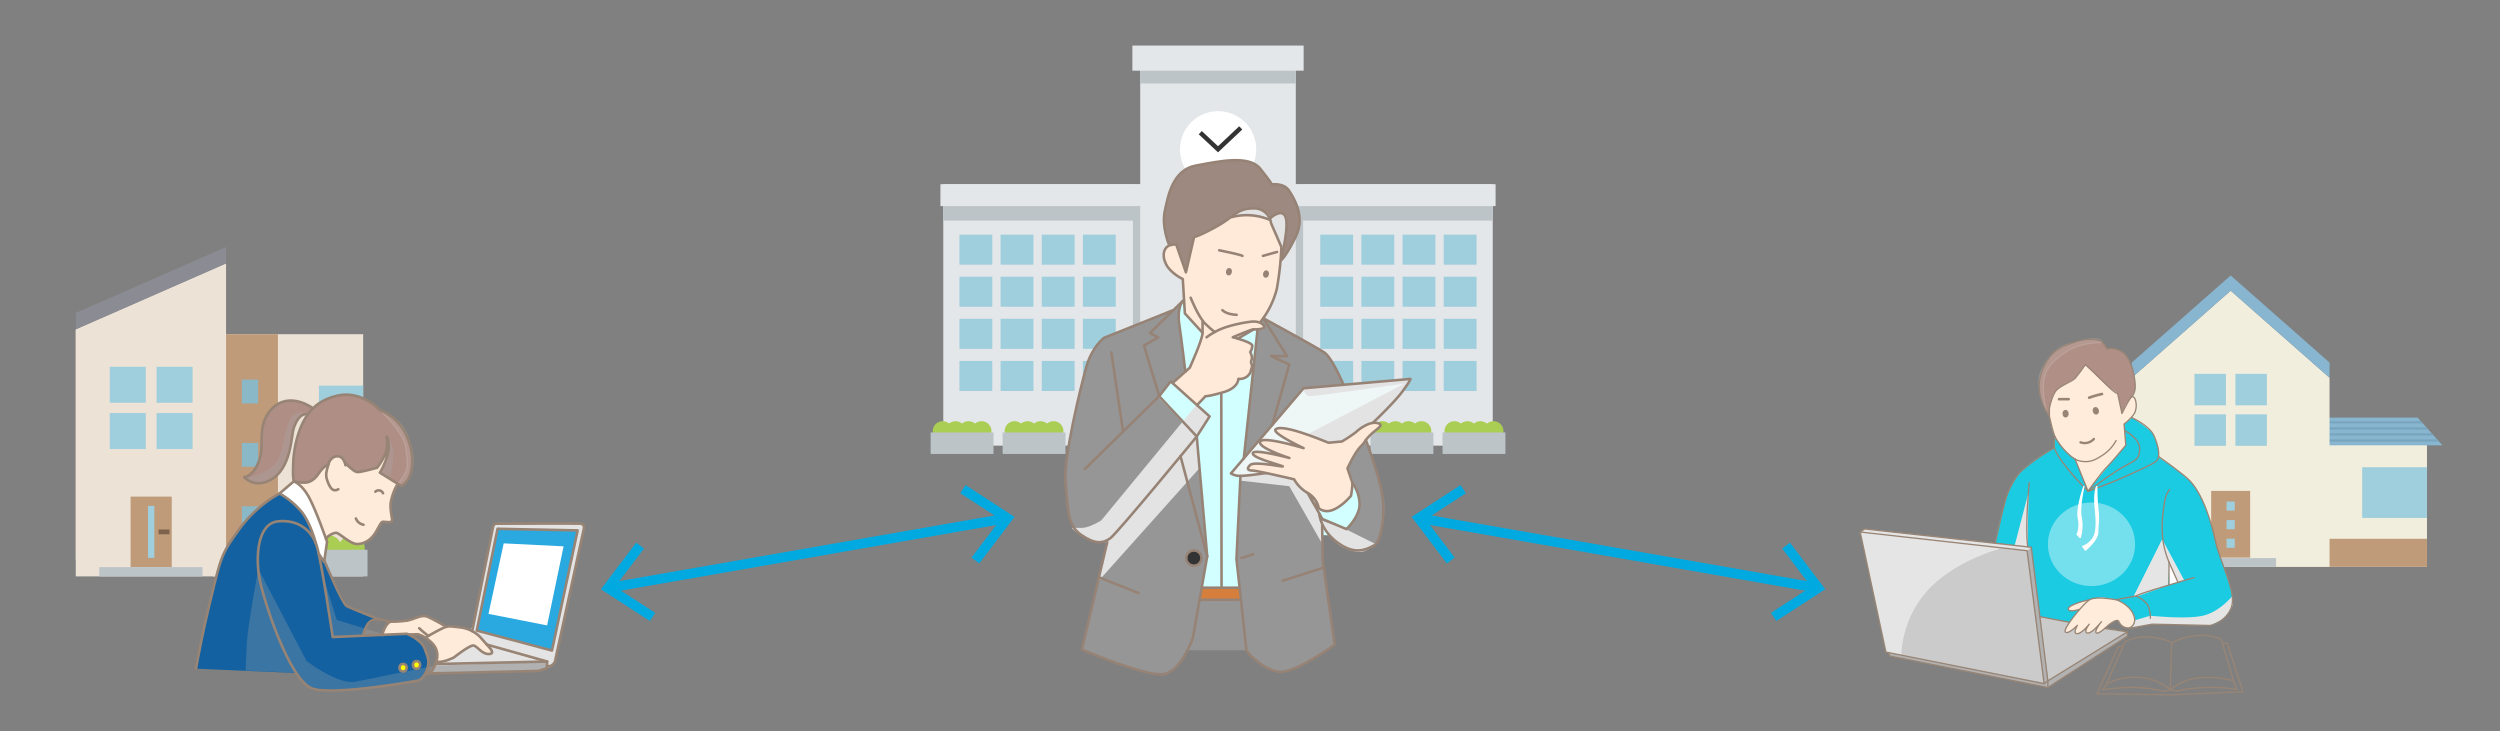 <svg xmlns="http://www.w3.org/2000/svg" xmlns:xlink="http://www.w3.org/1999/xlink" width="921.23" height="269.54" viewBox="0 0 921.23 269.54"><rect x="0" y="0" width="921.23" height="269.54" fill="#808080" stroke="none"/><defs><style>.a,.aa,.ac,.ar,.bc,.be,.g,.n,.y{fill:none;}.b{isolation:isolate;}.c{fill:#e4e7e9;}.d{fill:#bcc4c8;}.e{fill:#9fcedd;}.f,.r,.z{fill:#fff;}.g{stroke:#333;stroke-width:1.65px;}.aq,.g,.n,.u{stroke-miterlimit:10;}.h{fill:#8cb7c4;}.i{fill:#aacd53;}.j{fill:#f1eedd;}.k{fill:#bf9b7a;}.l{fill:#88b6d0;}.m{clip-path:url(#a);}.n{stroke:#79a4be;stroke-width:0.81px;}.o{fill:#1bcbe2;}.p,.s{fill:#ffecdb;}.q{fill:#af8f86;}.r{opacity:0.39;}.an,.ap,.az,.ba,.s,.t{mix-blend-mode:multiply;}.t,.u,.w{fill:#e5e5e5;}.aq,.u,.z{stroke:#fff;}.u,.y,.z{stroke-width:0.49px;}.aq,.u{opacity:0.12;}.v{fill:#cbcbcb;}.x{fill:#b2b2b2;}.aa,.ac,.y{stroke:#988575;}.aa,.ac,.ar,.bc,.be,.y,.z{stroke-linecap:round;stroke-linejoin:round;}.aa{stroke-width:0.88px;}.ab{fill:#988575;}.ac{stroke-width:0.98px;}.ad{fill:#ece2d6;}.ae{fill:#8ab8c7;}.af{fill:#8b8b93;}.ag{fill:#7d634c;}.ah,.aq{fill:#e4e4e4;}.ai,.ap{fill:#ffebda;}.aj{fill:#ae8e85;}.ak{fill:#1361a0;}.al{fill:#ff0;}.am{fill:#29a9e0;}.an,.ao{fill:#b1b1b1;}.an{opacity:0.25;}.aq{stroke-width:0.49px;}.ar{stroke:#978475;stroke-width:0.97px;}.as{fill:#d2ffff;}.at{fill:#eff6f6;}.au{fill:#969696;}.av{fill:#333;}.aw{fill:#d67f3c;}.ax,.ba{fill:#ffead9;}.ay{fill:#9d8980;}.az,.bb{fill:#e3e3e3;}.bc{stroke:#968375;stroke-width:0.95px;}.bd{fill:#968375;}.be{stroke:#00aae1;stroke-width:3.58px;}.bf{fill:#00aae1;}</style><clipPath id="a"><polygon class="a" points="900.02 164.1 813.29 164.1 822.45 153.89 890.87 153.89 900.02 164.1"/></clipPath></defs><g class="b"><rect class="c" x="347.59" y="67.88" width="202.47" height="96.33"/><rect class="d" x="417.46" y="67.88" width="62.73" height="96.33"/><rect class="e" x="353.55" y="86.45" width="12.11" height="11.08"/><rect class="e" x="368.71" y="86.45" width="12.11" height="11.08"/><rect class="e" x="383.87" y="86.45" width="12.11" height="11.08"/><rect class="e" x="399.04" y="86.45" width="12.11" height="11.08"/><rect class="e" x="353.55" y="101.96" width="12.11" height="11.08"/><rect class="e" x="368.71" y="101.96" width="12.11" height="11.08"/><rect class="e" x="383.87" y="101.96" width="12.11" height="11.08"/><rect class="e" x="399.04" y="101.96" width="12.11" height="11.08"/><rect class="e" x="353.55" y="117.47" width="12.11" height="11.08"/><rect class="e" x="368.71" y="117.47" width="12.11" height="11.08"/><rect class="e" x="383.87" y="117.47" width="12.11" height="11.08"/><rect class="e" x="399.04" y="117.47" width="12.11" height="11.08"/><rect class="e" x="353.55" y="132.99" width="12.11" height="11.08"/><rect class="e" x="368.71" y="132.99" width="12.11" height="11.08"/><rect class="e" x="383.87" y="132.99" width="12.11" height="11.08"/><rect class="e" x="399.04" y="132.99" width="12.11" height="11.08"/><rect class="e" x="531.99" y="86.45" width="12.11" height="11.08"/><rect class="e" x="516.83" y="86.45" width="12.11" height="11.08"/><rect class="e" x="501.67" y="86.45" width="12.11" height="11.08"/><rect class="e" x="486.51" y="86.45" width="12.11" height="11.08"/><rect class="e" x="531.99" y="101.96" width="12.11" height="11.08"/><rect class="e" x="516.83" y="101.96" width="12.11" height="11.08"/><rect class="e" x="501.67" y="101.96" width="12.11" height="11.08"/><rect class="e" x="486.51" y="101.96" width="12.11" height="11.08"/><rect class="e" x="531.99" y="117.47" width="12.11" height="11.08"/><rect class="e" x="516.83" y="117.47" width="12.11" height="11.08"/><rect class="e" x="501.67" y="117.47" width="12.11" height="11.08"/><rect class="e" x="486.51" y="117.47" width="12.11" height="11.08"/><rect class="e" x="531.99" y="132.99" width="12.11" height="11.08"/><rect class="e" x="516.83" y="132.99" width="12.11" height="11.08"/><rect class="e" x="501.67" y="132.99" width="12.11" height="11.08"/><rect class="e" x="486.51" y="132.99" width="12.11" height="11.08"/><rect class="d" x="347.59" y="73.84" width="202.47" height="7.46"/><rect class="c" x="346.54" y="67.88" width="204.57" height="8.06"/><rect class="c" x="420.16" y="19.19" width="57.33" height="145.02"/><rect class="d" x="420.16" y="19.19" width="57.33" height="11.56"/><rect class="c" x="417.27" y="16.79" width="63.11" height="9.26"/><circle class="f" cx="448.83" cy="55.01" r="14.05" transform="translate(291.85 479.07) rotate(-76.67)"/><polyline class="g" points="442.29 48.89 448.83 55.01 457.2 47.13"/><rect class="e" x="431.28" y="127.63" width="35.09" height="36.58"/><rect class="h" x="448.1" y="127.63" width="1.46" height="36.58"/><rect class="c" x="443.71" y="149.36" width="2.76" height="5.12"/><rect class="c" x="450.78" y="149.36" width="2.76" height="5.12"/><rect class="d" x="426.95" y="134.59" width="4.33" height="29.62"/><rect class="d" x="466.37" y="134.59" width="4.34" height="29.62"/><rect class="d" x="424.57" y="127.63" width="48.5" height="8.04"/><path class="i" d="M365.34,158.85a3.64,3.64,0,1,1-3.64-3.64A3.64,3.64,0,0,1,365.34,158.85Z"/><path class="i" d="M360.54,158.85a3.64,3.64,0,1,1-3.63-3.64A3.64,3.64,0,0,1,360.54,158.85Z"/><path class="i" d="M355.75,158.85a3.64,3.64,0,1,1-3.64-3.64A3.64,3.64,0,0,1,355.75,158.85Z"/><path class="i" d="M351,158.85a3.64,3.64,0,1,1-3.63-3.64A3.63,3.63,0,0,1,351,158.85Z"/><rect class="d" x="342.93" y="159.35" width="23.16" height="7.93"/><path class="i" d="M391.87,158.85a3.64,3.64,0,1,1-3.63-3.64A3.64,3.64,0,0,1,391.87,158.85Z"/><path class="i" d="M387.08,158.85a3.64,3.64,0,1,1-3.64-3.64A3.64,3.64,0,0,1,387.08,158.85Z"/><path class="i" d="M382.28,158.85a3.64,3.64,0,1,1-3.63-3.64A3.64,3.64,0,0,1,382.28,158.85Z"/><path class="i" d="M377.49,158.85a3.64,3.64,0,1,1-3.64-3.64A3.64,3.64,0,0,1,377.49,158.85Z"/><rect class="d" x="369.46" y="159.35" width="23.16" height="7.93"/><path class="i" d="M418.41,158.85a3.64,3.64,0,1,1-3.64-3.64A3.64,3.64,0,0,1,418.41,158.85Z"/><path class="i" d="M413.61,158.85a3.64,3.64,0,1,1-3.63-3.64A3.64,3.64,0,0,1,413.61,158.85Z"/><path class="i" d="M408.82,158.85a3.64,3.64,0,1,1-3.64-3.64A3.64,3.64,0,0,1,408.82,158.85Z"/><path class="i" d="M404,158.85a3.64,3.64,0,1,1-3.63-3.64A3.63,3.63,0,0,1,404,158.85Z"/><rect class="d" x="396" y="159.35" width="23.16" height="7.93"/><path class="i" d="M500.9,158.85a3.64,3.64,0,1,1-3.63-3.64A3.64,3.64,0,0,1,500.9,158.85Z"/><path class="i" d="M496.11,158.85a3.64,3.64,0,1,1-3.64-3.64A3.64,3.64,0,0,1,496.11,158.85Z"/><path class="i" d="M491.32,158.85a3.64,3.64,0,1,1-3.64-3.64A3.64,3.64,0,0,1,491.32,158.85Z"/><path class="i" d="M486.52,158.85a3.64,3.64,0,1,1-3.64-3.64A3.64,3.64,0,0,1,486.52,158.85Z"/><rect class="d" x="478.49" y="159.35" width="23.16" height="7.93"/><path class="i" d="M527.44,158.85a3.64,3.64,0,1,1-3.64-3.64A3.64,3.64,0,0,1,527.44,158.85Z"/><path class="i" d="M522.65,158.85a3.64,3.64,0,1,1-3.64-3.64A3.64,3.64,0,0,1,522.65,158.85Z"/><path class="i" d="M517.85,158.85a3.64,3.64,0,1,1-3.64-3.64A3.64,3.64,0,0,1,517.85,158.85Z"/><path class="i" d="M513.06,158.85a3.64,3.64,0,1,1-3.64-3.64A3.64,3.64,0,0,1,513.06,158.85Z"/><rect class="d" x="505.03" y="159.35" width="23.16" height="7.93"/><path class="i" d="M554,158.85a3.64,3.64,0,1,1-3.63-3.64A3.63,3.63,0,0,1,554,158.85Z"/><path class="i" d="M549.18,158.85a3.64,3.64,0,1,1-3.64-3.64A3.64,3.64,0,0,1,549.18,158.85Z"/><path class="i" d="M544.39,158.85a3.64,3.64,0,1,1-3.64-3.64A3.64,3.64,0,0,1,544.39,158.85Z"/><path class="i" d="M539.59,158.85a3.64,3.64,0,1,1-3.64-3.64A3.64,3.64,0,0,1,539.59,158.85Z"/><rect class="d" x="531.57" y="159.35" width="23.16" height="7.93"/><rect class="j" x="819" y="161.54" width="75.32" height="47.34"/><rect class="k" x="819" y="198.54" width="75.32" height="10.34"/><rect class="e" x="870.44" y="172.17" width="23.88" height="18.68"/><polygon class="l" points="900.02 164.1 813.29 164.1 822.45 153.89 890.87 153.89 900.02 164.1"/><g class="m"><line class="n" x1="900.03" y1="162.32" x2="813.29" y2="162.32"/><line class="n" x1="900.03" y1="160.09" x2="813.29" y2="160.09"/><line class="n" x1="900.03" y1="157.88" x2="813.29" y2="157.88"/><line class="n" x1="900.03" y1="155.65" x2="813.29" y2="155.65"/></g><polygon class="j" points="858.42 208.88 785.54 208.88 785.54 139.21 821.98 107.11 858.42 139.21 858.42 208.88"/><polygon class="l" points="821.98 101.51 785.54 133.61 785.54 139.21 821.98 107.11 858.42 139.21 858.42 133.61 821.98 101.51"/><rect class="k" x="814.8" y="180.89" width="14.36" height="24.59"/><rect class="e" x="820.46" y="184.81" width="3.04" height="3.36"/><rect class="e" x="820.46" y="191.65" width="3.04" height="3.36"/><rect class="e" x="820.46" y="198.5" width="3.04" height="3.36"/><rect class="e" x="808.64" y="137.76" width="11.6" height="11.6"/><rect class="e" x="823.72" y="137.76" width="11.6" height="11.6"/><rect class="e" x="808.64" y="152.68" width="11.6" height="11.6"/><rect class="e" x="823.72" y="152.68" width="11.6" height="11.6"/><rect class="d" x="802.72" y="205.65" width="36" height="3.23"/><path class="o" d="M769.72,153.37s14.2-.38,16.29.75a63.43,63.43,0,0,1,6.86,5.06c.18.17.21,0,.67,1s2.05,5.46,1.92,6.9l-.13,1.43,4.81,3.12a95.61,95.61,0,0,1,7.37,6.16c2.37,2.37,4.86,7.78,6.13,11.76s2.2,8.64,3.32,12.11,4.84,12.87,5.27,16,1,6.27-1.26,8.53-4.75,4.28-6.54,4.28-21.34-.47-21.34-.47l-8.41,1.43s2.55-1.09,1.88-3.63-4.24-6.11-6.08-6.56-17.9,8.07-17.9,8.07l-10.89-2.07-3.17-25.57-5.37-.59-7.88-1.17s2.6-17.43,8.62-25.28c3-4,11.3-8.6,11.3-8.6l1.75-1,.1-2.8.24-1.29Z"/><path class="p" d="M755.19,153.37s.83,5.07,1.83,7a26.6,26.6,0,0,0,4,5.75,37.63,37.63,0,0,0,3.61,3l4.8,11.64s4.41-5.93,6.48-8.16,7.45-8.53,7.45-8.53l-.65-7.79s3.67-2.63,4.07-4.49.71-3,.16-4.16a2.75,2.75,0,0,0-1.27-1.44l-3.78,6.05-1.24-13.7L767,131.14l-7.23,5.91-4.55,7.5Z"/><path class="q" d="M776.33,128.57a3.3,3.3,0,0,0-1.77-2.6c-1.63-.72-2.14-1.11-4.19-.94s-8.61,1.41-11,3.06a19.15,19.15,0,0,0-6.15,6.88,14.26,14.26,0,0,0-1.78,8.69,20.3,20.3,0,0,0,2.15,7c.6,1.13,1.58,2.69,1.58,2.69a21.93,21.93,0,0,1,.42-4.63,9.19,9.19,0,0,1,2.42-5,21.87,21.87,0,0,1,5.31-3.44c1.89-1,2.36-1.82,3.43-3.47s1.71-2.54,1.71-2.54,4.95,5.34,7.42,7.38a42.9,42.9,0,0,0,4.44,3.27l1.54,7.32,3.54-6.14a6.11,6.11,0,0,0,1.35-2.5,19.87,19.87,0,0,0-1.27-8.55c-1.24-2.82-1.88-4.54-4-5.7A10.44,10.44,0,0,0,776.33,128.57Z"/><ellipse class="r" cx="770.7" cy="200.57" rx="16.07" ry="15.4"/><path class="s" d="M768.32,134.55s-.05,3.94-2.26,6.16-4.46,2.09-6.5,4.13-4.37,8.21-4.37,8.21,0-5,1.39-7.18a10,10,0,0,1,4.4-4.28,32,32,0,0,0,3.88-2.39Z"/><path class="s" d="M777.71,143.19s-1,7.67.45,11.8a22.91,22.91,0,0,1,1.3,7.47s-2.44,3.79-4.43,5-3.82,2.35-3.82,2.35a15.84,15.84,0,0,1-2.89.2c-1.37-.13,2.46,2.41,4,2.71s-2.87,8-2.87,8l9.52-11.48,4.41-5.21-.65-7.79s3.27-2,3.83-3.86,1.22-2.57.61-4.19-1.24-2-1.48-2a22.26,22.26,0,0,0-2.25,2.8l-1.53,3.31-.89-4.19-.65-3.11Z"/><polygon class="f" points="799.26 207.13 799.26 215.45 802.56 214.57 799.26 207.13"/><path class="t" d="M786.77,228.55l5.62-1.67s13.14,1.41,19.36,0,10.87-7.27,10.87-7.27.68,2.75-.35,4.47a20.62,20.62,0,0,1-3,3.94c-.87.86-4.83,2.45-4.83,2.45l-21.64-.42-7.8,1.52,1.32-1.59Z"/><polygon class="t" points="796.74 198.68 786.18 219.79 787.9 219.61 798.88 215.67 799.4 207.43 802.56 214.57 804.9 213.89 796.74 198.68"/><polygon class="t" points="747.6 181.04 742.39 200.99 744.99 201.28 747.23 201.52 747.23 194.08 747.6 181.04"/><path class="u" d="M754.28,151.87s-2.35-8.51-.62-13.78,8.24-8.6,8.62-9a22.63,22.63,0,0,1,6.49-2.29c2.44-.39,6-.68,6-.68s-.64-2.35-6.83-.76-8.16,1.61-11,4.41-5.15,6.89-5.55,9.4a22,22,0,0,0,1.3,9.42C753.61,150.68,754.28,151.87,754.28,151.87Z"/><polygon class="v" points="687.13 194.92 748.52 201.67 751.69 227.24 762.58 229.31 783.53 232.76 783.92 234.42 754.62 253.34 696.39 241.75 696.07 240.84 694.91 240.28 685.47 196.05 687.13 194.92"/><path class="w" d="M737.79,202s-15.74,3.78-26.53,14.56a37.79,37.79,0,0,0-10.63,24.86l-5.29-.94-9.87-44.43,1.66-1.13,57.08,6.27,4.31.48-1.68,1.25Z"/><polygon class="x" points="695.95 240.48 696.39 241.75 754.62 253.34 783.92 234.42 783.92 232.82 754.72 250.73 748.52 201.67 747 203.18 753.06 251.59 695.95 240.48"/><path class="p" d="M769.4,221.14a42.51,42.51,0,0,0-5.48,1.75c-1.11.62-1.84,1-1.8,1.36s0,.58.69.81a5.81,5.81,0,0,0,2,0l1.4-.41s-3.07,3.8-3.64,4.66a20.48,20.48,0,0,0-1.61,2.94.62.62,0,0,0,.76.78,16.56,16.56,0,0,0,2.14-1.17l1.53-1.29a12.49,12.49,0,0,0-.72,2.06c0,.38-.07,1,.74.82a10.53,10.53,0,0,0,2.29-1.21l2-2.1a13,13,0,0,0-1.1,2.56c0,.49.46.66.93.52a24.28,24.28,0,0,0,2.32-1.24l2.49-2.93a21.55,21.55,0,0,0-2,3.29c-.05.51-.19.89.24.89A6.2,6.2,0,0,0,775,232.1a28.24,28.24,0,0,0,2.42-2.19c.29-.21,2.45-1.36,2.45-1.36l.73.22a2.33,2.33,0,0,0,.82,1.37,4,4,0,0,0,1.92,1.09,11.74,11.74,0,0,0,1.62,0s1.24-.82,1.45-1.53a6.25,6.25,0,0,0-.27-3.27,9.43,9.43,0,0,0-3.26-3.85,25.72,25.72,0,0,0-3.16-1.66,41.17,41.17,0,0,0-5.19-.78A32.93,32.93,0,0,0,769.4,221.14Z"/><path class="s" d="M780.75,221.41s3.18,1.51,4.24,3.13,1.78,2.46,1.78,3.74a4.72,4.72,0,0,1-1.76,3,3.2,3.2,0,0,1-2.53-.31,8.39,8.39,0,0,1-1.67-1.88l-.91-.5a33.25,33.25,0,0,0-3.25,2c-.51.48-1.92,1.67-1.92,1.67s1.44-3,3-3.93,4.62-.9,4.76-1,1.62-.09,1.62-1.23S780.75,221.41,780.75,221.41Z"/><path class="y" d="M768.42,134.36a56.38,56.38,0,0,1-3.78,5.07c-1.12,1.13-5,2.54-6.73,4.25s-2.72,6.73-2.72,6.73v3s-6-8-2.79-16.42,7.75-9.44,12.59-11,8.62-.94,9.57,0a12.32,12.32,0,0,1,1.77,2.6,6.91,6.91,0,0,1,5,.71c3,1.42,4.48,5.67,5.19,9.92s0,5.9-1.06,7-3.54,6.14-3.54,6.14L780.34,145s-.65.3-4.72-3.78S768.42,134.36,768.42,134.36Z"/><path class="y" d="M755.19,153.37s1,4.72,1.83,7,5.49,8.56,9.21,9.45,6-.43,8.33-1.95a14.78,14.78,0,0,0,5.19-5.5"/><path class="y" d="M764.62,169.1l4.8,11.94s4.81-6.8,6.79-8.78,7.14-8.21,7.14-8.21l-.65-7.79s3.31-2.48,4.07-4.49a7,7,0,0,0,0-4.72,1.29,1.29,0,0,0-1.35-.89"/><path class="y" d="M769.42,181s-10-9.86-12.16-15.33c-.73-1.83,0-4.74,0-4.74"/><path class="y" d="M785.38,153.82s6.61,2.89,8.34,6.75,2.38,7.79,1,9.21-9.39,4.72-12.69,6.3c-2.68,1.27-12.58,5-12.58,5"/><path class="y" d="M782.91,158.69c3.34,1.72,5.54,4.24,5.54,6.57,0,4.37-1.9,4.38-6.34,6.94C777.27,175,769.42,181,769.42,181"/><path class="y" d="M735.27,199.91s3.55-16,4.57-18.32,2.9-5.91,4.84-7.85a72.38,72.38,0,0,1,12.26-8.68"/><path class="y" d="M795.46,168.24s8.32,5.93,10.78,8.23c5.4,5.05,8.7,16.18,10.16,23,1.66,7.79,7.79,18.57,5.9,24.16s-7.87,6.85-7.87,6.85L793.09,230l-8.73,1.57s3.46-1.18,1.81-5.11-6.42-5.51-6.42-5.51l7.43-1.34s-.3-.24,6.78-2.44,14.56-4.33,14.56-4.33"/><path class="y" d="M802.56,214.57c-1-2.3-2.08-4.58-3.06-6.9a31.54,31.54,0,0,1-2.63-10.18,41.57,41.57,0,0,1,.35-9.65c.38-2.41.5-5.6,2.33-7.43"/><path class="y" d="M747.75,177.81s-1.63,17-.52,23.71"/><path class="z" d="M767.9,179.27s-1.85,8-1,11.49a15.4,15.4,0,0,1-.38,7.32l-1.12-1.18s1.26-2.13.47-5.9S767.9,179.27,767.9,179.27Z"/><path class="z" d="M772.65,179.27s-1.21,1.9-.49,8.63c.86,8.11-.32,10.08-1.81,11.58a7.57,7.57,0,0,1-2.88,1.89l1,1.33S773,199.08,773,196s.55-3.93,0-8.66A80.85,80.85,0,0,1,772.65,179.27Z"/><path class="y" d="M779.75,221c-.48,0-7.52-1.5-9.88.08s-9.86,10.74-8.8,11.8,4.43-2.45,4.43-2.45-1.81,3.07-.08,3.07,4.45-3.5,4.45-3.5-2.32,3-.67,3.27,5.16-4.17,5.16-4.17-2.71,3.3-1.93,4.09,4.22-2.6,4.22-2.6,3.54-3.09,4.16-1.49a3.72,3.72,0,0,0,4.18,2.21"/><path class="y" d="M769.87,221l-2.83.7s-5.43,1.58-4.88,2.84,4,0,4,0"/><polygon class="y" points="694.91 240.28 685.47 196.05 687.13 194.92 748.52 201.67 754.62 250.89 753.25 251.94 694.91 240.28"/><polyline class="y" points="685.47 196.05 746.97 202.94 753.25 251.94"/><line class="y" x1="762.58" y1="229.31" x2="751.69" y2="227.24"/><path class="y" d="M787.18,219.61s3.91,1.77,4.62,4.25a12.61,12.61,0,0,1,.59,3.94"/><path class="aa" d="M766.66,163a4.49,4.49,0,0,0,4.91-1.25"/><ellipse class="ab" cx="761.15" cy="152.4" rx="1.13" ry="1.41" transform="translate(-6.54 37.4) rotate(-2.8)"/><ellipse class="ab" cx="772.29" cy="151.33" rx="1.13" ry="1.41" transform="translate(-13.98 184.65) rotate(-13.51)"/><path class="ac" d="M758.74,147.09h3.54"/><path class="ac" d="M769.84,146.55a36.32,36.32,0,0,1,4.72-1.36"/><line class="y" x1="799.26" y1="207.13" x2="799.26" y2="215.45"/><polyline class="y" points="775.52 231.57 783.92 232.82 754.62 250.89 754.62 253.34 783.92 234.42 783.92 232.82"/><polyline class="y" points="695.95 240.48 696.39 241.75 754.62 253.34"/><path class="y" d="M776.08,252.36s3.67-3.25,12.78-2.73a19.75,19.75,0,0,1,10.88,4.56,19.76,19.76,0,0,1,9.92-4.35,37.21,37.21,0,0,1,13.34,1l-4.52-15.33a19,19,0,0,0-10.05-1.16c-6.41,1-8.21,2.55-8.21,2.55s-2.21-1.66-7.83-2.13a18.35,18.35,0,0,0-9.25,1.61Z"/><line class="y" x1="799.74" y1="254.19" x2="800.22" y2="236.95"/><polyline class="y" points="782.36 238.12 780.65 238.23 772.73 255.63 799.56 256.06 826.51 254.92 820.69 237 819.32 237.12"/><path class="y" d="M776.08,252.36l-1.35,1.83a78.59,78.59,0,0,1,12-.91,54.85,54.85,0,0,1,11.16,1.62s.23-.71,1.81-.71,2.19.56,2.19.56a54.89,54.89,0,0,1,10.21-1.41,66.34,66.34,0,0,1,12.22.7L823,250.89"/><rect class="ad" x="78.45" y="123.15" width="55.37" height="89.25"/><rect class="e" x="117.53" y="142.1" width="16.29" height="47.03"/><path class="i" d="M124.86,202a4.77,4.77,0,1,0,4.77-4.77A4.78,4.78,0,0,0,124.86,202Z"/><path class="i" d="M116.3,202a4.77,4.77,0,1,0,4.77-4.77A4.78,4.78,0,0,0,116.3,202Z"/><path class="i" d="M107.74,202a4.78,4.78,0,1,0,4.77-4.77A4.78,4.78,0,0,0,107.74,202Z"/><rect class="d" x="106.73" y="202.58" width="28.69" height="9.82"/><rect class="k" x="78.45" y="123.15" width="23.97" height="89.25"/><rect class="ae" x="89.14" y="139.9" width="5.98" height="8.76"/><rect class="ae" x="89.14" y="163.23" width="5.98" height="8.76"/><rect class="ae" x="89.14" y="186.56" width="5.98" height="8.77"/><polygon class="ad" points="27.92 212.4 83.29 212.4 83.29 97.17 27.92 121.45 27.92 212.4"/><polygon class="af" points="83.29 91.03 83.29 97.17 27.92 121.45 27.92 115.31 83.29 91.03"/><polygon class="ad" points="83.29 206.26 27.92 206.26 27.92 121.45 83.29 97.17 83.29 206.26"/><rect class="e" x="57.7" y="135.16" width="13.26" height="13.26"/><rect class="e" x="40.46" y="135.16" width="13.26" height="13.26"/><rect class="e" x="57.7" y="152.21" width="13.26" height="13.26"/><rect class="e" x="40.46" y="152.21" width="13.26" height="13.26"/><rect class="k" x="48.12" y="183" width="15.17" height="25.98"/><rect class="ag" x="58.43" y="195.11" width="4.02" height="1.77"/><rect class="e" x="54.54" y="186.41" width="2.34" height="19.16"/><rect class="d" x="36.58" y="208.98" width="38.04" height="3.42"/><polygon class="ah" points="157.72 248.16 197.77 247.25 201.04 246.38 203.22 245.52 204.47 243.89 215.16 194.75 214.48 193.15 209.89 192.95 181.9 193.28 174.01 231.15 157.72 248.16"/><path class="ai" d="M156.76,235,154,233.71l-3.18.45-1.2-.2h-8.72l.83-2.5s1.14-2,1.47-2,6.63-.41,6.63-.41L156,227l4.08,1.44,4.41,2.54s5.64-.36,8.24,1a19.91,19.91,0,0,1,5.78,4.52c1.42,1.62,2.82,3.3,2.8,3.75s-.26,1-1.45.74-3.75-2.44-3.75-2.44l-1.66-.61a17.73,17.73,0,0,0-3.42,1.61,31.79,31.79,0,0,1-3.81,2.76c-1.18.52-3.78,1.38-3.78,1.38l-2.66,0a6.31,6.31,0,0,0-.14-5.17A8.44,8.44,0,0,0,156.76,235Z"/><path class="ai" d="M109.35,177.75s4.46.52,6.36-1.3,2.66-3.29,3.5-4.1a6.41,6.41,0,0,1,1.76-1.18s.83-3.3,2.58-3.08,2.75.88,3,1.39a7.34,7.34,0,0,1,.47,1.17,33.88,33.88,0,0,1,2.83,2.85c1.08,1.22,3,.33,3,.33l6.13-1.49,4.11-6.23a36.57,36.57,0,0,1-1.48,4.9c-.67,1.47-1.58,3.17-1.58,3.17l6.53,4.13a15,15,0,0,0-1.91,4.37,22.18,22.18,0,0,0-.6,5.56,12.43,12.43,0,0,0,.44,3.49l-.92.79-2.35-.25-.87.62a16.33,16.33,0,0,1-2.72,4.44c-1.51,1.5-2,2.35-3.71,2.73s-3,.64-4.55-.28-5.14-3.34-5.14-3.34l-2.48.65-2,1.4s-3.46-10.55-4.44-12.83a22.27,22.27,0,0,0-3.15-5.47A19.7,19.7,0,0,0,109.35,177.75Z"/><path class="aj" d="M142.51,160.88a17.44,17.44,0,0,1,.66,4.67c-.09,2.1-1.4,4.93-1.55,5.46s-1.58,3.17-1.58,3.17l7.87,4.9s3.08-.35,4-6.68a19.87,19.87,0,0,0-3-13.67,16.8,16.8,0,0,0-6.06-6.16c-1.67-.9-2.89-1.4-2.89-1.4s-4.54-4.12-8.45-5.17-7.53-.08-11.07,1a10.22,10.22,0,0,0-5.11,3.41,19.49,19.49,0,0,0-6.32-2.68c-3.27-.61-5.94.69-8.18,2.23A10,10,0,0,0,97,156.59c-.4,2.43-.1,7.61-.79,10.34s-1,4.28-2.12,5.75a18.2,18.2,0,0,1-2.59,2.61l-1.47.57s.92,1.76,4.59,1.91,6.7-.8,8.79-4.16a27,27,0,0,0,3.92-10.52c.6-3.84,1.29-6.63,2.52-8.56s2.45-2.12,2.45-2.12h1.26a35.62,35.62,0,0,0-3.33,5.74,42.8,42.8,0,0,0-2,10c-.1,2.45-.13,7.68-.13,7.68l.24,1.56s3.17,1.05,5.09.52,4.05-3.37,4.83-4.12,2.15-2.28,2.15-2.28l.64-.34s.83-3.3,2.58-3.08a6.06,6.06,0,0,1,3,1.39l.74,2,2.42,1.46,3.13.93,6.13-1.49,3.2-5.55Z"/><path class="f" d="M108.26,177.39s2.75-.07,5.5,5.64,6.77,16.61,6.77,16.61l-1.08,7.4L100.39,192.7,103,181.85Z"/><path class="ak" d="M72.25,246.41,109.16,248a22.49,22.49,0,0,0,4.8,5.19c1.45,1,9.9,1.41,17.33.79,4.3-.36,22.86-3.2,22.86-3.2a5.62,5.62,0,0,0,3.22-4.34c.45-3.23.12-6-1-7.65s-5.74-5.19-5.74-5.19l-16.73.4a4.37,4.37,0,0,1,1.19-3.29,18.69,18.69,0,0,1,3.58-2.47l-10.91-4.87-8-16.08L117.64,205l-1.58-5.93-1.31-3.78a32.09,32.09,0,0,0-4.28-7.46,48.22,48.22,0,0,0-7.4-6,46.68,46.68,0,0,0-12.71,10.53,53.77,53.77,0,0,0-8.48,13.11c-1.58,3.06-5.94,22.74-5.94,22.74Z"/><ellipse class="al" cx="153.49" cy="245.01" rx="1.4" ry="1.34" transform="translate(-97.81 387.98) rotate(-87.57)"/><ellipse class="al" cx="148.55" cy="246.04" rx="1.4" ry="1.34" transform="translate(-103.57 384.03) rotate(-87.57)"/><polygon class="am" points="212.84 195.75 203.38 239.89 175.78 232.35 183.24 194.5 212.84 195.75"/><path class="an" d="M160.19,245.3s-23,4.62-29.22,5.92-18-7.63-18-7.63l-17.78-34s-4,21.53-4.24,27.52l-.43,10,18.69.8s2.66,4.37,4.8,5.19,13.13,1.27,14,1.31,27.45-3.66,27.45-3.66l1.43-2.7,2.38-1Z"/><polygon class="an" points="119.2 212.76 124.13 228.48 141.03 233.59 122.6 234.78 119.2 212.76"/><polygon class="ao" points="201.61 243.77 201.5 246.23 198.36 247.24 158.39 248.14 160.19 245.3 201.61 243.77"/><path class="ap" d="M181.27,240.84s-5.07-4.79-6.79-4.86-13.23,4.88-13.23,4.88l-.49,2.86a10.37,10.37,0,0,0,5.83-1.16,67.85,67.85,0,0,0,7.13-4.53l4.74,2.58,1.38.38Z"/><path class="ap" d="M130.41,200.23l-15-13.76,4.38,12s2-2.52,3.73-2.08a10.14,10.14,0,0,1,3.55,2.19Z"/><polygon class="ap" points="162.05 232.32 157.89 234.31 154.5 231.51 162.05 232.32"/><path class="an" d="M113.51,152.41s-2.85-1.8-5.85,1.07-2.72,12.61-5.89,16.92-11.27,5.82-11.27,5.82A8.89,8.89,0,0,0,93.7,178c1.92.59,6.28-.64,8.45-2.71a17,17,0,0,0,4.52-7.92c.63-2.75.38-6.12,1.48-9.2s1.51-4.43,2.8-5.1A6.2,6.2,0,0,1,113.51,152.41Z"/><path class="an" d="M142.51,160.88A9.31,9.31,0,0,1,145,168a34.25,34.25,0,0,1-1.44,8.4L140,174.18a18.59,18.59,0,0,0,3-7.08A12.53,12.53,0,0,0,142.51,160.88Z"/><path class="aq" d="M140,151.17s8.69,8.1,9.45,13.71.85,7.05,0,9a22.4,22.4,0,0,1-2.85,4.34l1.34.84s2.67-1.06,3.81-5.81-.06-7.39-1.15-11.3a13.81,13.81,0,0,0-5.95-8.22A39.52,39.52,0,0,0,140,151.17Z"/><path class="ar" d="M202.11,245.47s1.37.2,2.36-1.58l10.69-49.14a1.4,1.4,0,0,0-1.52-1.78c-1.95-.09-30.1,0-30.9,0s-1.1,1.39-1.1,1.39L174,232.55"/><polyline class="ar" points="160.44 244.69 201.61 243.77 201.5 246.23 198.36 247.24 157.72 248.16"/><polygon class="ar" points="212.85 195.45 203.39 239.71 175.69 232.35 183.35 194.86 212.85 195.45"/><path class="ar" d="M160.76,243.72c1.91.82,6.44-1.41,6.44-1.41s6.06-4.78,7.37-4.43,3,3,5.27,3.11,1.43-1.32.61-2.26L177,234.81a12.36,12.36,0,0,0-7.43-3.62c-3.89-.47-3.83-.46-5.1-.22s-7.55,3.85-7.76,4.05"/><path class="ar" d="M150.84,233.82l3.17-.11a12.59,12.59,0,0,1,5.37,3.46,6.32,6.32,0,0,1,1.38,6.55,15.25,15.25,0,0,1-1.52,3.42l-2.71,1.56"/><path class="ar" d="M149.94,233.54s5.31,2,6.6,5.56,1.87,4.7.76,7.83-3.15,3.83-3.15,3.83-30.4,5.61-38.91,3S97,220.85,95.6,213.11s-.87-20.21,6.86-21,12.48,3.65,14.21,8.88,5.93,33.75,5.93,33.75Z"/><line class="ar" x1="201.61" y1="243.77" x2="179.38" y2="237.52"/><path class="ar" d="M164.47,231a67.58,67.58,0,0,0-6.8-3.71c-2.43-1-4.92.93-7.7,1.39a39.85,39.85,0,0,1-6.17.37,5.41,5.41,0,0,0-1.8,2,9.33,9.33,0,0,0-1.09,3"/><path class="ar" d="M154.5,231.51a24.88,24.88,0,0,0,3.39,2.8"/><path class="ar" d="M143.8,229l-4.15-.76a4.24,4.24,0,0,0-4.53,2.43c-1.56,3.05-1.13,3.57-1.13,3.57"/><path class="ar" d="M139.65,228.26s-10.23-4.12-11.86-4.91-8.32-16.88-8.32-16.88"/><path class="ar" d="M103,181.85l5.25-4.46s2.83.84,5.5,5.64,6.77,16.61,6.77,16.61l-1.08,7.4-2-3"/><path class="ar" d="M116.4,200.29s-2-8-5.66-12.16a30.14,30.14,0,0,0-7.73-6.28,46,46,0,0,0-15,13.37c-6.48,9.09-6.45,9.47-10.59,26.54-3.38,14-5.19,24.65-5.19,24.65"/><path class="ar" d="M120.17,198.64c0-.8,2.57-2.35,3.71-2.3s5.17,4.11,7.7,4.13c2.36,0,5.12-1.27,7-4.55,1.43-2.47,1.9-3.69,2.62-3.65,2.21.14,3.5.53,3.26-1.11s-.87-4.55-.33-6.69a20.72,20.72,0,0,1,2.41-6.16"/><path class="ar" d="M127.31,171.44s-.43-2.5-2-3.13-3.69.33-4.33,2.86-1.23,3.71-.27,6.23,2,4,3.94,2.89"/><path class="ar" d="M127.34,170.72s3,3.17,4.39,3.23,7.26-1.61,7.26-1.61a23.86,23.86,0,0,0,3.28-5.79,17.1,17.1,0,0,0,.24-5.67s1.25,2,.48,5.86a26.27,26.27,0,0,1-3,7.44l7.87,4.9a7.61,7.61,0,0,0,3.31-4.31c1.06-3.15,1.17-8-1-13.32A17.79,17.79,0,0,0,140,151.17s-6.47-7.23-15.24-5.45c-7.5,1.52-11.36,5.84-13.73,11.26a39.31,39.31,0,0,0-3,14.84c-.19,4.39.26,5.57.26,5.57s3.6.84,5.39.23c2.56-.88,3.47-2.89,4.48-4.13a7.8,7.8,0,0,1,2.84-2.32"/><path class="ar" d="M141.14,181.74a1.76,1.76,0,0,0-2.81-.56"/><path class="ar" d="M133.94,193.36a3.78,3.78,0,0,1-2.79-2.29"/><path class="ar" d="M115.34,150.45s-8.91-6.7-15.42.46c-5.12,5.64-2.72,12.43-4,17.36C94,175.47,90,175.86,90,175.86s3.58,4.07,9.37,1.16c8.06-4.06,7.9-16.43,8.86-19.27,2.15-6.35,5.17-5,5.17-5"/><ellipse class="ar" cx="153.49" cy="245.01" rx="1.4" ry="1.34" transform="translate(-97.81 387.98) rotate(-87.57)"/><ellipse class="ar" cx="148.55" cy="246.04" rx="1.4" ry="1.34" transform="translate(-103.57 384.03) rotate(-87.57)"/><polygon class="f" points="207.68 201.32 201.61 230.46 180 226.21 185.61 200.23 207.68 201.32"/><polygon class="as" points="415.94 129.43 448.44 100.32 478.87 132.06 505.61 182.5 502.71 197.22 484.03 197.22 475.08 221.4 428.56 223.8 415.94 129.43"/><path class="at" d="M480.23,143.24l-26.64,31.24s.55,1.74,6.32.91,32.77-6.09,32.77-6.09l22.18-22.36,4.87-7.27Z"/><path class="au" d="M457,221l2.29,18.62s5.39,5.47,9.05,7.2a8,8,0,0,0,6.58.3,62.78,62.78,0,0,0,9.39-4.56c4-2.5,7.5-4.92,7.5-4.92l-4.28-30.31-.32-13.68s2.83,3.44,5.69,6.3,5.54,3.81,8.75,2.79,4.4-.24,6.15-3.55,3.11-12.29,2-16.24-6.47-20.77-6.47-20.77l-3.48,4.28-3.43,6.07,2.17,4.92,1.92,5.06.52,4-.61,2.79-3.66,5.26-3.89-.57L487,191.08l-5.12-9.39-3.13-2.29-1.6-2.63-10.53-2.29-9.16.91-.8,10.42-1,21.41Z"/><path class="au" d="M435,111.72l-2.2,2.15-26,10.61s-4.25,4-5.5,7.73-5.42,21.1-5.42,21.1-3.7,16.81-3.36,22.08,0,11.71,1.61,15.42,4.8,7.5,8.57,8.58,5.7,0,5.7,0l-9.79,40s18.07,7.48,23.55,8.31,6.62,2.61,10.4-1.16,7-11.45,7-11.45l2.59-14,2.67-15.36-3-35.06-.74-9.39-14-14.65,4-5.69h1.3l4.38-3.92-2.42-19.11Z"/><path class="au" d="M463.41,121.78l-5.08,47.14,22-25.82L495,141.62s-3.32-8.11-5.82-10.61-10.84-6.68-10.84-6.68l-12.87-7.09-.95,1.27a12,12,0,0,0,1.29,1.69c.62.62-.34,1.2-.34,1.2Z"/><polygon class="au" points="442.18 221 456.99 221 459.28 239.62 437.59 239.62 442.18 221"/><circle class="av" cx="439.93" cy="205.64" r="2.81"/><polygon class="aw" points="442.83 216.57 442.18 221 456.99 221 456.6 217.06 442.83 216.57"/><path class="ax" d="M440,87.34c0,.58-3,13-3,13l-3.51-10.09a2.17,2.17,0,0,0-3.05.13c-1.53,1.53-2.51,3-1.36,5.46a29.61,29.61,0,0,0,3.34,5.15l3.15,1.73,1.5,13.31,6,6.6-4.73,12.9-6,6,8.93,7.59,2.51-2.64s7.8-1.43,9.71-3a12.05,12.05,0,0,0,2.69-3.05l.13-.76s2.31.06,3.43-1.07a5.82,5.82,0,0,0,1.42-2.8v-1.58l-.36-1,.36-1.43-.36-1.73.62-2.62-3.16-1.9-2.22-.73,5.77-3.39s3.28,0,3.62-.44,0-1.17,0-1.17l-1.12-1.15s4.23-5.34,5.49-8.93,2.31-14.47,2.31-14.47v-3.7l-3.62-8.86L468,81.05a16.38,16.38,0,0,0-7.43-1.71,44.09,44.09,0,0,0-6.67.7s-3,1.75-5.48,3.35A66,66,0,0,1,440,87.34Z"/><path class="ax" d="M489.58,163.14s-10.48-3.92-12.17-4.37a46.27,46.27,0,0,0-6-1.24c-.84,0-1.79.68-1.45,1.18s9.77,6.13,9.77,6.13-5.64-1.62-8.82-2.11-5.7-.84-6.32-.22,1.65,2.5,1.65,2.5l6.31,2.41s-7.09-.86-8.54-.86-2.75.34-2.23.86,9.7,3.58,9.7,3.58-7.17-.14-8.85-.14-2.73,1.14-2.73,1.82,1.89,1.15,1.89,1.15l14.88,2.84s2.78,3.62,4.36,4.54a21.7,21.7,0,0,1,3.26,2.5l1.62,3.25a2.57,2.57,0,0,0,3.05,1.37,43.29,43.29,0,0,0,6.95-2.82l1.91-2.83.49-3.89-1.94-6.26L501,165l2.3-2.82,4.85-4.65v-1.45a2.43,2.43,0,0,0-2.26-.24c-1.54.42-7.06,4.1-7.06,4.1l-3.51,2.24-1.3.73Z"/><path class="ay" d="M437,100.32l-3.51-10.09-2.3.13a19.23,19.23,0,0,1-2.37-7.06c-.37-3.74,1.54-9.51,2.23-12.66s3.2-5.84,4.91-7.55,4.13-2,7.28-2.57,11.93-2.07,15.21-1.48,4,1.13,5.53,2.64a64.28,64.28,0,0,1,4.7,6.28,13.15,13.15,0,0,1,4.57.71c2.22.81,3.1,3.16,4,5.57s2.12,4.39,1.61,7.53a17.9,17.9,0,0,1-2,6.63c-1.15,2.21-2.53,4.87-2.82,5.17s-2.2,2.78-2.2,2.78l.31-4.81-3.62-8.86L468,81.05s-6.19-2-9.7-1.72a17.85,17.85,0,0,0-5.22,1.08s-4.77,3.19-7,4.42a46.44,46.44,0,0,1-6.1,2.51Z"/><path class="az" d="M468,81.05s.82-2.39-3.06-3.62-4.71-1.08-7.77.45a18.16,18.16,0,0,0-4.09,2.53,24.53,24.53,0,0,1,7.5-.9A27.43,27.43,0,0,1,468,81.05Z"/><path class="az" d="M468,81.05s2.22-2.57,4.2-2.22S474,79.91,474,81.68s-1.24,10.55-1.24,10.55Z"/><polygon class="ba" points="438.75 109.71 438.75 117.85 443.1 122.61 443.1 118.64 438.75 109.71"/><path class="ba" d="M459.28,79.61a66.49,66.49,0,0,1-8.85,6A50.78,50.78,0,0,1,442.11,89l-5.32,12L440,87.34l10.74-5.29,3.42-2.44Z"/><path class="ba" d="M440.92,149.16l-2.75-2.47,5.06-2.71a15.56,15.56,0,0,0,7.73-2.36,15.29,15.29,0,0,0,4.73-4.36l-1.82-12.93-1.38-1.23,8.38-2.86h4.63l-.57.92-4.59,1.14-4.23,2.49,4.76,1.56.47,1.7-.61,1.7.46,3-.09,1,.16,1.86-1,2.47-1.89,1.31-1.95.23a5.54,5.54,0,0,1-2.51,3.58c-2.07,1.12-9.7,2.72-9.7,2.72Z"/><path class="ba" d="M476.68,176.27s8.17,3.66,12.67,1.37,7.71-11.9,7.71-11.9l6.26-6.57,5.36-2.56L507,158.67l-3.32,3.51-2.29,2.41-4.49,7.11-.1,1.67,1.61,4.58-.51,4.56s-1.18,1.31-2.82,3a19.15,19.15,0,0,1-4.3,2.95l-4.07-.08-.89-1.14-1.61-3.52-1.75-1.83a13.19,13.19,0,0,1-3.57-2.37A10.78,10.78,0,0,1,476.68,176.27Z"/><path class="az" d="M440.92,149.16l-35.11,42.6s-4.3,2.75-7.16,2.75h-3.72a15.79,15.79,0,0,0,5.18,3.68,23.39,23.39,0,0,0,5.81,1.67l2.07-.06s-1,5.37-1.77,8.65L404.87,214,442,172.51l-1.07-11.7,4.77-7.36Z"/><path class="az" d="M457,177.11l18.09,2.06,12.25,21.41-.13-6.93s4.4,6.76,7.83,8.1,5.93,2.32,8.33,1.09a18.56,18.56,0,0,0,3.61-2.33L495.92,195l-9.26-3.3v-1.55l-4.25-8.28-5.73-5.57-11-1.7-8.58.82Z"/><path class="bb" d="M480.3,143.17s.34,2.8,2.6,2.8,34.67-4.64,34.67-4.64L481.5,160.17l8.08,3,5.73-1,4.94-3.18,4.88-2.86,1.84-.34,10.6-11.89,2.16-4.24Z"/><path class="bc" d="M432.41,140.85l6-5.34s4.73-10.38,4.73-12.9v-4"/><path class="bc" d="M444.62,124.29a24.56,24.56,0,0,1,6.95-3.67,50,50,0,0,1,8.85-2c3.75-.61,5.42,1.07,5.42,1.91s-3.2.85-4,.85-7.56,2.89-7.56,2.89,7.17,1.83,7.17,3.13a4.36,4.36,0,0,1-.76,2.33s1,1.79.46,3,.61,1.6.07,2.9-.07,1.53-1.45,2.9a4.34,4.34,0,0,1-3.43,1.07s.08,3.28-5.42,4.89-6.72,1.52-6.72,1.52l-2.9,3.06"/><path class="bc" d="M432.27,114.29l-25.43,10.19s-4.42,3.28-6.48,10.53-8.63,34-7.72,42.94.46,15.49,5.65,19.08,8.08,3.28,10.76,1.38S441,160.85,441,160.85l4.73-7.4-14.35-12.9-4.2,5.42-5.64-18.63,5.26-3-3.05-1.6,12.51-12.23"/><line class="bc" x1="409.52" y1="129.88" x2="413.85" y2="159"/><path class="bc" d="M408,199.8l-9.34,39.54s23.61,10.13,30.17,9.06S439.59,235,439.59,235l5.26-30L441,160.85,427.14,146l-27.4,26.86"/><line class="bc" x1="444.85" y1="205.05" x2="435" y2="168.08"/><line class="bc" x1="404.94" y1="212.72" x2="419.59" y2="218.56"/><path class="bc" d="M433.48,90.23s.15-.44-2.14.09-3.43,3.51-1.68,7,6.19,5.5,6.19,5.5l.76,12.67,6.49,7.1"/><path class="bc" d="M435.82,111s-2.19,2.32-1.27,8.5,2.24,17.45,2.24,17.45"/><path class="bc" d="M438.75,109.71s2.74,7,5.42,9.62,3.55,3,3.55,3"/><path class="bc" d="M464.55,118.51a32,32,0,0,0,5.95-12.09A110.38,110.38,0,0,0,472.18,91l-3.82-8.78a6.2,6.2,0,0,0-6.56-5.42c-6,0-6.87,3-13.44,6.64S440,87.34,440,87.34l-3,13-3.51-10.09"/><path class="bc" d="M430.66,89.86S428,83.45,429.21,77.8s2.9-15.19,11.45-16.79,19.61-4,23.73,1.15,4.28,5.8,4.28,5.8,4.35-.69,6.33,2.29,6,9.69,2.52,16.87-5.34,8.7-5.34,8.7"/><path class="bc" d="M472.18,94.9s3-11.75,1.45-15.11-6.11,1.07-6.11,1.07A21.86,21.86,0,0,0,453.88,80"/><path class="bc" d="M450.43,114.29c1.45,1.45,4.42,1.72,5.26,1.72"/><path class="bc" d="M457.83,94.29c-.42-.42-8.55-2.06-8.55-2.06"/><line class="bc" x1="465.39" y1="94.29" x2="470.58" y2="92.84"/><ellipse class="bd" cx="452.83" cy="100.12" rx="1.37" ry="1.09" transform="translate(265.8 524.5) rotate(-78.68)"/><ellipse class="bd" cx="466.49" cy="100.97" rx="1.37" ry="1.09" transform="translate(275.94 538.58) rotate(-78.68)"/><path class="bc" d="M466.34,174.36s-6.95,1-9.24,1a6.19,6.19,0,0,1-3.51-.91l26.76-31.38,39.38-3.43s0,.69-3.09,4.81-10.76,11.36-10.76,11.36"/><path class="bc" d="M482.87,183s1.9,5.34,6.1,5.34,8.86-5.65,8.86-5.65a31.87,31.87,0,0,0,.53-4.73l-1.83-5.37s2.71-5.89,4.81-8,1.22-1.91,3.59-4.27,5.49-3.74,2.59-4.43-6.79,2.29-7.78,3.28a48.29,48.29,0,0,1-5.27,3.51l-4.89.46c-.3,0-17.07-7.35-19.54-4.88-1.37,1.37,10.31,6.87,10.31,6.87s-15-4.58-16-2.37,10.77,6,10.77,6-12.83-3.44-13.44-1.83,8.63,4,10.77,4.81-10.12-2-11.76-.4-.53,2.06.92,2.06,15.27,3.22,15.27,3.22a12.75,12.75,0,0,0,4.95,5,8.52,8.52,0,0,1,4.05,5.27"/><path class="bc" d="M481.87,181.69l5.42,9.54,8.86,3.74s5.34-5,4.81-9.85a13.84,13.84,0,0,0-2.6-7.17"/><path class="bc" d="M486.12,189.16s.35,7.08,8.49,11.92c5.89,3.51,9.78.84,11.84-.16s4.12-9.79,3-17.77-6.14-21-6.14-21"/><path class="bc" d="M495,141.62s-4.1-9.79-7-11.74-22.52-12.64-22.52-12.64"/><polyline class="bc" points="465.5 117.24 474.24 131.22 468.36 131.22 475.08 134.29 468.83 156.61"/><line class="bc" x1="463.41" y1="121.35" x2="458.33" y2="168.92"/><path class="bc" d="M457.1,175.39,455.62,206s3.66,32.9,3.66,33.58,6.49,7.64,12.37,8,20.15-10,20.15-10L488.74,216l-1.29-9.21-.25-13.12"/><line class="bc" x1="487.78" y1="209.15" x2="472.68" y2="213.98"/><path class="bc" d="M442.83,216.57h13.4"/><line class="bc" x1="442.18" y1="221" x2="456.99" y2="221"/><line class="bc" x1="461.88" y1="121.4" x2="456.11" y2="124.79"/><line class="bc" x1="450.04" y1="145.11" x2="450.13" y2="216.57"/><circle class="bc" cx="439.93" cy="205.64" r="2.81"/><line class="bc" x1="457.45" y1="205.64" x2="461.8" y2="204.24"/><line class="be" x1="668.76" y1="216.46" x2="523.99" y2="191.14"/><polygon class="bf" points="659.59 199.97 656.73 202.14 667.4 216.22 652.58 225.84 654.54 228.84 672.59 217.12 659.59 199.97"/><polygon class="bf" points="538.21 178.75 540.16 181.76 525.35 191.38 536.02 205.46 533.16 207.62 520.16 190.47 538.21 178.75"/><line class="be" x1="225.26" y1="216.46" x2="370.02" y2="191.14"/><polygon class="bf" points="239.48 228.85 241.43 225.84 226.61 216.22 237.29 202.14 234.43 199.98 221.43 217.13 239.48 228.85"/><polygon class="bf" points="360.85 207.62 357.99 205.46 368.67 191.38 353.85 181.76 355.8 178.75 373.85 190.48 360.85 207.62"/></g></svg>